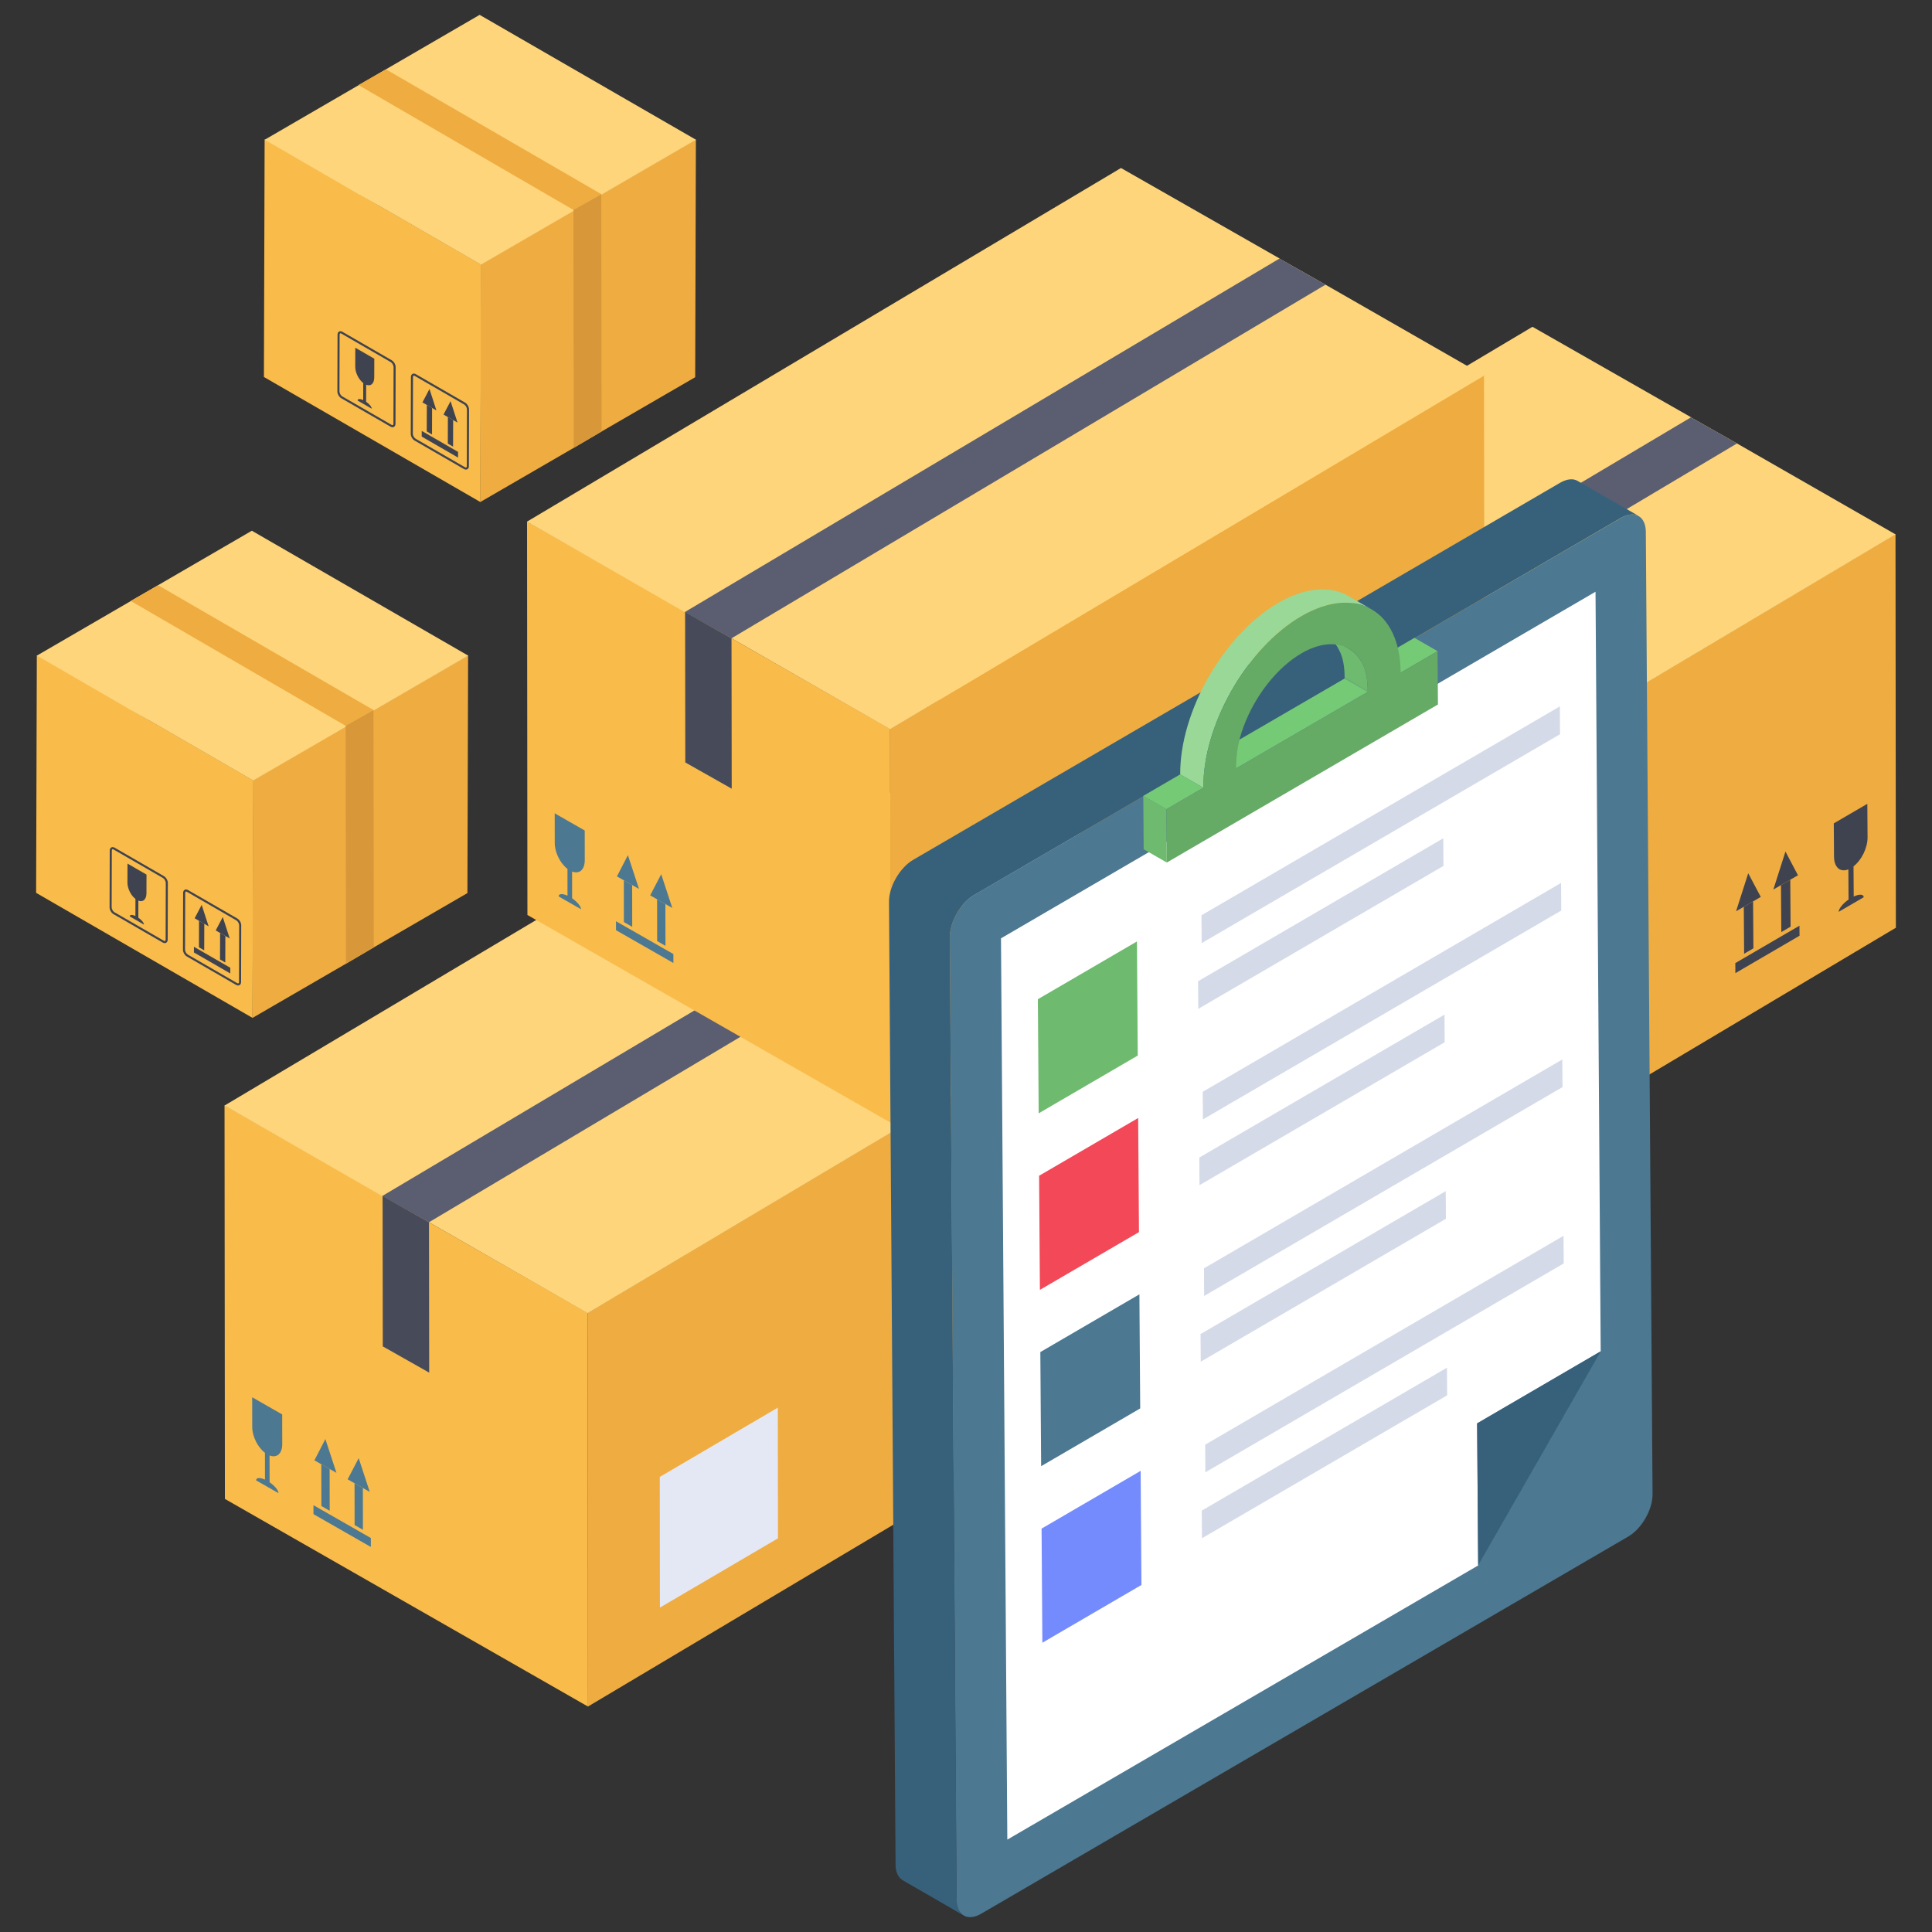 <svg id="Layer_1" enable-background="new 0 0 130 130" height="512" viewBox="0 0 130 130" width="512" xmlns="http://www.w3.org/2000/svg"><rect x="0" y="0" width="130" height="130" fill="#333333" stroke="none"/><g><g><g><g><g><path d="m127.544 35.942.025 26.483-39.962 23.796-.025-26.483z" fill="#efac41"/></g><g><path d="m100.382 66.109.009 8.794-7.943 4.66-.009-8.794z" fill="#e4e8f4"/></g><g><path d="m87.582 59.738.025 26.483-24.43-13.97-.025-26.483z" fill="#f9bb4a"/></g><path d="m127.55 35.959-39.968 23.795-10.672-6.12-3.089-1.73-.062-.031-10.61-6.089 39.968-23.795 10.672 6.088.031.031 3.058 1.731z" fill="#fed57a"/><path d="m116.878 29.839-39.968 23.795-3.089-1.73-.062-.031 40.03-23.796.031.031z" fill="#5b5e71"/><g><path d="m76.91 53.634.013 10.118-3.123-1.766-.013-10.118z" fill="#474b59"/></g></g><g><g><path d="m117.634 58.759.845 1.593-.518.302-1.144.662z" fill="#3f434f"/></g><g><path d="m117.961 60.654.022 3.157-.625.365-.022-3.157z" fill="#3f434f"/></g><g><path d="m121.082 62.288.005.676-4.317 2.517-.005-.676z" fill="#3f434f"/></g><g><path d="m125.648 54.088.016 2.25c.005.71-.402 1.537-.945 1.958l.014 2.028c.382-.178.67-.163.671.05l-1.683.981c-.001-.212.284-.562.665-.829l-.014-2.028c-.249.1-.464.077-.632-.028-.199-.147-.33-.422-.333-.817l-.016-2.25z" fill="#3f434f"/></g><g><path d="m120.463 59.196.022 3.157-.625.365-.022-3.157z" fill="#3f434f"/></g><g><path d="m120.14 57.299.841 1.595-.518.302-1.139.659z" fill="#3f434f"/></g></g><g><g><path d="m72.178 69.508-.741 1.423.463.265 1.023.58z" fill="#4c7891"/></g><g><path d="m71.901 71.197.004 2.81.559.32-.004-2.81z" fill="#4c7891"/></g><g><path d="m69.136 72.673.001.601 3.861 2.208-.001-.601z" fill="#4c7891"/></g><g><path d="m65.013 65.411.003 2.002c.001.632.369 1.365.856 1.735l.002 1.804c-.341-.155-.597-.14-.597.049l1.505.861c-0-.189-.257-.498-.598-.732l-.002-1.804c.222.088.413.065.563-.029.176-.132.29-.378.29-.729l-.003-2.002z" fill="#4c7891"/></g><g><path d="m69.664 69.918.004 2.81.559.32-.004-2.81z" fill="#4c7891"/></g><g><path d="m69.938 68.227-.737 1.426.463.265 1.019.578z" fill="#4c7891"/></g></g></g></g><g><g><g><g><path d="m79.5 64.55.025 26.483-39.962 23.796-.025-26.483z" fill="#efac41"/></g><g><path d="m52.338 94.717.009 8.794-7.943 4.66-.009-8.794z" fill="#e4e8f4"/></g><g><path d="m39.538 88.346.025 26.483-24.43-13.97-.025-26.483z" fill="#f9bb4a"/></g><path d="m79.506 64.567-39.968 23.795-10.672-6.12-3.089-1.73-.062-.031-10.61-6.089 39.968-23.795 10.672 6.088.031.031 3.058 1.731z" fill="#fed57a"/><path d="m68.834 58.447-39.968 23.795-3.089-1.73-.062-.031 40.03-23.796.031.031z" fill="#5b5e71"/><g><path d="m28.866 82.243.013 10.118-3.123-1.766-.013-10.118z" fill="#474b59"/></g></g><g><g><path d="m69.59 87.367.845 1.593-.518.302-1.144.662z" fill="#3f434f"/></g><g><path d="m69.917 89.262.022 3.157-.625.365-.022-3.157z" fill="#3f434f"/></g><g><path d="m73.038 90.896.005.676-4.317 2.517-.005-.676z" fill="#3f434f"/></g><g><path d="m77.604 82.696.016 2.25c.005.71-.402 1.537-.945 1.958l.014 2.028c.382-.178.67-.163.671.05l-1.683.981c-.001-.212.284-.562.665-.829l-.014-2.028c-.249.1-.464.077-.632-.028-.199-.147-.33-.422-.333-.817l-.016-2.25z" fill="#3f434f"/></g><g><path d="m72.419 87.804.022 3.157-.625.365-.022-3.157z" fill="#3f434f"/></g><g><path d="m72.096 85.907.841 1.595-.518.302-1.139.659z" fill="#3f434f"/></g></g><g><g><path d="m24.135 98.116-.741 1.423.463.265 1.023.58z" fill="#4c7891"/></g><g><path d="m23.857 99.805.004 2.81.559.32-.004-2.81z" fill="#4c7891"/></g><g><path d="m21.092 101.282.001.601 3.861 2.208-.001-.601z" fill="#4c7891"/></g><g><path d="m16.969 94.019.003 2.002c.001.632.369 1.365.856 1.735l.002 1.804c-.341-.155-.597-.14-.597.049l1.505.861c-0-.189-.257-.498-.598-.732l-.002-1.804c.222.088.413.065.563-.029.176-.132.29-.378.29-.729l-.003-2.002z" fill="#4c7891"/></g><g><path d="m21.621 98.526.004 2.81.559.32-.004-2.81z" fill="#4c7891"/></g><g><path d="m21.894 96.835-.737 1.426.463.265 1.019.578z" fill="#4c7891"/></g></g></g></g><g><g><g><g><path d="m99.856 25.258.025 26.483-39.962 23.796-.025-26.483z" fill="#efac41"/></g><g><path d="m72.694 55.425.009 8.794-7.943 4.66-.009-8.794z" fill="#e4e8f4"/></g><g><path d="m59.894 49.054.025 26.483-24.43-13.97-.025-26.483z" fill="#f9bb4a"/></g><path d="m99.862 25.275-39.968 23.795-10.672-6.12-3.089-1.73-.062-.031-10.61-6.089 39.968-23.795 10.672 6.088.031.031 3.058 1.731z" fill="#fed57a"/><path d="m89.19 19.155-39.968 23.795-3.089-1.73-.062-.031 40.03-23.796.031.031z" fill="#5b5e71"/><g><path d="m49.222 42.951.013 10.118-3.123-1.766-.013-10.118z" fill="#474b59"/></g></g><g><g><path d="m89.946 48.075.845 1.593-.518.302-1.144.662z" fill="#3f434f"/></g><g><path d="m90.274 49.97.022 3.157-.625.365-.022-3.157z" fill="#3f434f"/></g><g><path d="m93.394 51.604.005.676-4.317 2.517-.005-.676z" fill="#3f434f"/></g><g><path d="m97.96 43.404.016 2.25c.005.71-.402 1.537-.945 1.958l.014 2.028c.382-.178.67-.163.671.05l-1.683.981c-.001-.212.284-.562.665-.829l-.014-2.028c-.249.1-.464.077-.632-.028-.199-.147-.33-.422-.333-.817l-.016-2.25z" fill="#3f434f"/></g><g><path d="m92.775 48.512.022 3.157-.625.365-.022-3.157z" fill="#3f434f"/></g><g><path d="m92.452 46.615.841 1.595-.518.302-1.139.659z" fill="#3f434f"/></g></g><g><g><path d="m44.491 58.824-.741 1.423.463.265 1.023.58z" fill="#4c7891"/></g><g><path d="m44.214 60.513.004 2.81.559.32-.004-2.81z" fill="#4c7891"/></g><g><path d="m41.449 61.989.001.601 3.861 2.208-.001-.601z" fill="#4c7891"/></g><g><path d="m37.325 54.727.003 2.002c.001.632.369 1.365.856 1.735l.002 1.804c-.341-.155-.597-.14-.597.049l1.505.861c-0-.189-.257-.498-.598-.732l-.002-1.804c.222.088.413.065.563-.029.176-.132.29-.378.29-.729l-.003-2.002z" fill="#4c7891"/></g><g><path d="m41.977 59.234.004 2.81.559.32-.004-2.81z" fill="#4c7891"/></g><g><path d="m42.25 57.543-.737 1.426.463.265 1.019.578z" fill="#4c7891"/></g></g></g></g><g><g><g><path d="m46.825 9.391-.047 15.991-6.298 3.652-1.873 1.1-6.298 3.652.047-15.991 6.228-3.629 1.873-1.077z" fill="#efac41"/></g></g><g><g><path d="m32.375 17.806-.059 15.971-14.558-8.411.048-15.957v-.024h.024l6.315 3.66 1.435.837.431.239z" fill="#f9bb4a"/></g></g><g><g><path d="m46.835 9.406-14.468 8.406-6.36-3.682-1.841-1.041-.037-.019-6.323-3.664 14.468-8.406z" fill="#fed57a"/></g></g><g><g><path d="m24.122 5.723 14.468 8.405 1.841-1.041.037-.019-14.505-8.406-.019.019z" fill="#efac41"/></g></g><g><g><path d="m40.48 29.034-1.873 1.1-.023-15.968v-.047l.421-.234 1.452-.82v.023z" fill="#d8983a"/></g></g><g><g><g><g><path d="m30.318 26.992-.474.902.294.17.648.371z" fill="#3f434f"/></g></g></g><g><g><g><path d="m30.137 28.064-.005 1.785.354.205.005-1.785z" fill="#3f434f"/></g></g></g><g><g><g><path d="m28.377 28.995-.001.382 2.446 1.412.001-.382z" fill="#3f434f"/></g></g></g><g><g><g><path d="m23.907 23.398-.004 1.272c-.001.402.231.868.539 1.104l-.003 1.146c-.216-.1-.379-.09-.379.03l.954.551c0-.12-.162-.317-.378-.467l.003-1.146c.141.056.262.043.357-.017.112-.083.185-.239.186-.462l.004-1.272z" fill="#3f434f"/></g></g></g><g><g><g><path d="m28.72 27.246-.005 1.785.354.205.005-1.785z" fill="#3f434f"/></g></g></g><g><g><g><path d="m28.898 26.173-.472.904.294.17.646.37z" fill="#3f434f"/></g></g></g></g><g><g><g><g><path d="m26.412 28.748c-.043 0-.09-.014-.136-.04l-3.318-1.915c-.142-.082-.257-.287-.257-.454l.011-3.818c0-.096.038-.173.103-.21.065-.037.146-.031.226.015l3.318 1.915c.146.086.265.29.263.457l-.01 3.818c0 .095-.039.17-.105.207-.029.017-.061.025-.095.025zm-3.503-6.322c-.009 0-.017.002-.024.006-.021.013-.033.046-.033.089l-.011 3.818c0 .119.088.274.189.333l3.318 1.915c.038.022.07.024.091.015.021-.013.033-.043.034-.086l.01-3.818c0-.117-.091-.277-.194-.336l-3.318-1.915c-.023-.014-.045-.021-.062-.021z" fill="#3f434f"/></g></g></g><g><g><g><path d="m31.35 31.598c-.043 0-.09-.013-.135-.039l-3.318-1.915c-.145-.083-.258-.284-.258-.454l.011-3.819c0-.095.037-.171.103-.209.066-.039.146-.033.226.014l3.318 1.916c.146.083.265.289.263.457l-.01 3.818c0 .093-.037.168-.102.206-.03.017-.063.025-.098.025zm-3.502-6.321c-.009 0-.018.002-.025.006-.021.013-.033.045-.033.088l-.011 3.819c0 .119.089.274.19.333l3.316 1.915c.037.021.071.024.093.014.021-.013.033-.043.033-.085l.01-3.818c0-.118-.091-.277-.194-.336l-3.318-1.916c-.023-.013-.043-.019-.061-.019z" fill="#3f434f"/></g></g></g></g></g><g><g><g><path d="m31.498 44.103-.047 15.991-6.298 3.652-1.873 1.1-6.298 3.652.047-15.991 6.228-3.629 1.873-1.077z" fill="#efac41"/></g></g><g><g><path d="m17.047 52.518-.059 15.971-14.558-8.411.048-15.957v-.024h.024l6.315 3.66 1.435.837.431.239z" fill="#f9bb4a"/></g></g><g><g><path d="m31.507 44.118-14.468 8.405-6.36-3.682-1.841-1.041-.037-.019-6.323-3.664 14.468-8.406z" fill="#fed57a"/></g></g><g><g><path d="m8.794 40.436 14.468 8.405 1.841-1.041.037-.019-14.505-8.405-.019.019z" fill="#efac41"/></g></g><g><g><path d="m25.153 63.746-1.873 1.1-.023-15.968v-.047l.421-.234 1.452-.82v.023z" fill="#d8983a"/></g></g><g><g><g><g><path d="m14.99 61.705-.474.902.294.17.648.371z" fill="#3f434f"/></g></g></g><g><g><g><path d="m14.81 62.776-.005 1.785.354.205.005-1.785z" fill="#3f434f"/></g></g></g><g><g><g><path d="m13.05 63.707-.001.382 2.446 1.412.001-.382z" fill="#3f434f"/></g></g></g><g><g><g><path d="m8.579 58.11-.004 1.272c-.001.402.231.868.539 1.104l-.003 1.146c-.216-.1-.379-.09-.379.03l.954.551c0-.12-.162-.317-.378-.467l.003-1.146c.141.056.262.043.357-.017.112-.083.185-.239.186-.462l.004-1.272z" fill="#3f434f"/></g></g></g><g><g><g><path d="m13.392 61.958-.005 1.785.354.205.005-1.785z" fill="#3f434f"/></g></g></g><g><g><g><path d="m13.57 60.885-.472.904.294.17.646.37z" fill="#3f434f"/></g></g></g></g><g><g><g><g><path d="m11.084 63.461c-.043 0-.09-.014-.136-.04l-3.318-1.915c-.142-.082-.257-.287-.257-.454l.011-3.818c0-.096.038-.173.103-.21.065-.037.146-.031.226.015l3.318 1.915c.146.086.265.29.263.457l-.01 3.818c0 .095-.039.17-.105.207-.029.017-.061.025-.095.025zm-3.503-6.322c-.009 0-.017.002-.024.006-.021.013-.033.046-.033.089l-.011 3.818c0 .119.088.274.189.333l3.318 1.915c.038.022.07.024.091.015.021-.013.033-.043.034-.086l.01-3.818c0-.117-.091-.277-.194-.336l-3.318-1.915c-.023-.014-.045-.021-.062-.021z" fill="#3f434f"/></g></g></g><g><g><g><path d="m16.022 66.311c-.043 0-.09-.013-.135-.039l-3.318-1.915c-.145-.083-.258-.284-.258-.454l.011-3.819c0-.095.037-.171.103-.209.066-.039.146-.033.226.014l3.318 1.916c.146.083.265.289.263.457l-.01 3.818c0 .093-.037.168-.102.206-.03.017-.063.025-.098.025zm-3.502-6.321c-.009 0-.018.002-.025.006-.021.013-.033.045-.033.088l-.011 3.819c0 .119.089.274.19.333l3.316 1.915c.037.021.071.024.093.014.021-.013.033-.043.033-.085l.01-3.818c0-.118-.091-.277-.194-.336l-3.318-1.916c-.023-.013-.043-.019-.061-.019z" fill="#3f434f"/></g></g></g></g></g><g><g><g><g><path d="m73.568 98.646.01.005-.009.006z" fill="#808080"/></g></g></g><g><g><g><path d="m109.08 34.845c.912-.531 1.657-.111 1.664.939l.453 64.758c.007 1.036-.726 2.318-1.638 2.85l-43.544 25.382c-.899.524-1.645.104-1.652-.932l-.453-64.758c-.007-1.05.726-2.333 1.625-2.857z" fill="#4c7891"/></g><path d="m99.39 95.777.078 9.556-31.688 18.451-.426-60.645 40.005-23.322.348 51.108z" fill="#fff"/><g><path d="m110.26 34.718c-.31-.173-.716-.132-1.18.121l-43.537 25.387c-.907.526-1.637 1.806-1.633 2.851l.463 64.765c.002.522.178.87.469 1.043l-4.092-2.363c-.291-.173-.486-.52-.488-1.043l-.443-64.765c-.024-1.045.725-2.324 1.613-2.85l43.556-25.387c.444-.253.869-.294 1.16-.121z" fill="#37617b"/></g><g><path d="m97.197 68.272.013 1.859-16.498 9.617-.013-1.859z" fill="#d4dae8"/></g><g><path d="m105.124 71.289.013 1.859-24.113 14.055-.013-1.859z" fill="#d4dae8"/></g><g enable-background="new"><g><path d="m105.041 59.41.013 1.859-24.113 14.055-.013-1.859z" fill="#d4dae8"/></g><g><path d="m97.114 56.407.013 1.859-16.498 9.617-.013-1.859z" fill="#d4dae8"/></g><g><path d="m104.958 47.532.013 1.873-24.113 14.055-.013-1.873z" fill="#d4dae8"/></g></g><g><path d="m76.502 63.349.054 7.678-6.666 3.886-.054-7.678z" fill="#6eba6e"/></g><g><path d="m76.585 75.228.054 7.678-6.666 3.886-.054-7.678z" fill="#f34858"/></g><g><path d="m97.28 80.15.013 1.859-16.498 9.617-.013-1.859z" fill="#d4dae8"/></g><g><path d="m76.668 87.092.054 7.678-6.666 3.886-.054-7.678z" fill="#4c7891"/></g><g><path d="m76.751 98.971.054 7.678-6.666 3.886-.054-7.678z" fill="#748bfd"/></g><path d="m107.71 90.928-8.25 14.399-.067-9.551z" fill="#37617b"/><path d="m97.363 92.029.013 1.859-16.498 9.617-.013-1.859z" fill="#d4dae8"/><path d="m105.207 83.154.013 1.859-24.113 14.055-.013-1.859z" fill="#d4dae8"/><g><g enable-background="new"><g><path d="m94.247 45.263-1.557-.896 2.484-1.448 1.557.896z" fill="#75ca75"/></g><g><path d="m92.029 46.556-1.557-.896-0-.065 1.557.896z" fill="#6eba6e"/></g><g><path d="m92.028 46.497-1.551-.903c-.003-.716-.102-1.354-.375-1.856-.215-.444-.526-.772-.913-1.002l1.551.903c.388.231.699.558.933 1.002.254.483.353 1.14.356 1.856z" fill="#6eba6e"/></g><g><path d="m80.97 53.002-1.557-.896c-.029-4.219 2.922-9.396 6.585-11.532 1.825-1.064 3.501-1.164 4.703-.485l1.557.896c-1.203-.679-2.879-.578-4.703.485-3.663 2.135-6.614 7.312-6.585 11.532z" fill="#9ad898"/></g><g><path d="m90.751 40.116 1.557.896c-.016-.009-.033-.019-.049-.028l-1.557-.896c.016.009.033.018.049.028z" fill="#f9bb4a"/></g><g><path d="m83.174 51.701-1.557-.896 8.856-5.146 1.557.896z" fill="#75ca75"/></g><g><path d="m78.511 58.038-1.557-.896-.025-3.589 1.557.896z" fill="#6eba6e"/></g><g><path d="m78.486 54.45-1.557-.896 2.484-1.448 1.557.896z" fill="#75ca75"/></g><g><path d="m94.247 45.263 2.484-1.448.025 3.589-18.245 10.635-.025-3.589 2.484-1.448c-.029-4.219 2.922-9.396 6.585-11.532 1.825-1.064 3.501-1.164 4.703-.485 1.217.671 1.974 2.177 1.989 4.278zm-2.217 1.293-0-.065c-.005-.711-.094-1.357-.365-1.848-.229-.451-.541-.788-.937-1.012-.835-.471-1.989-.35-3.154.329-1.684.982-3.15 2.907-3.897 4.933-.374.981-.508 1.935-.502 2.808z" fill="#65aa65"/></g></g></g></g></g></g></g></svg>